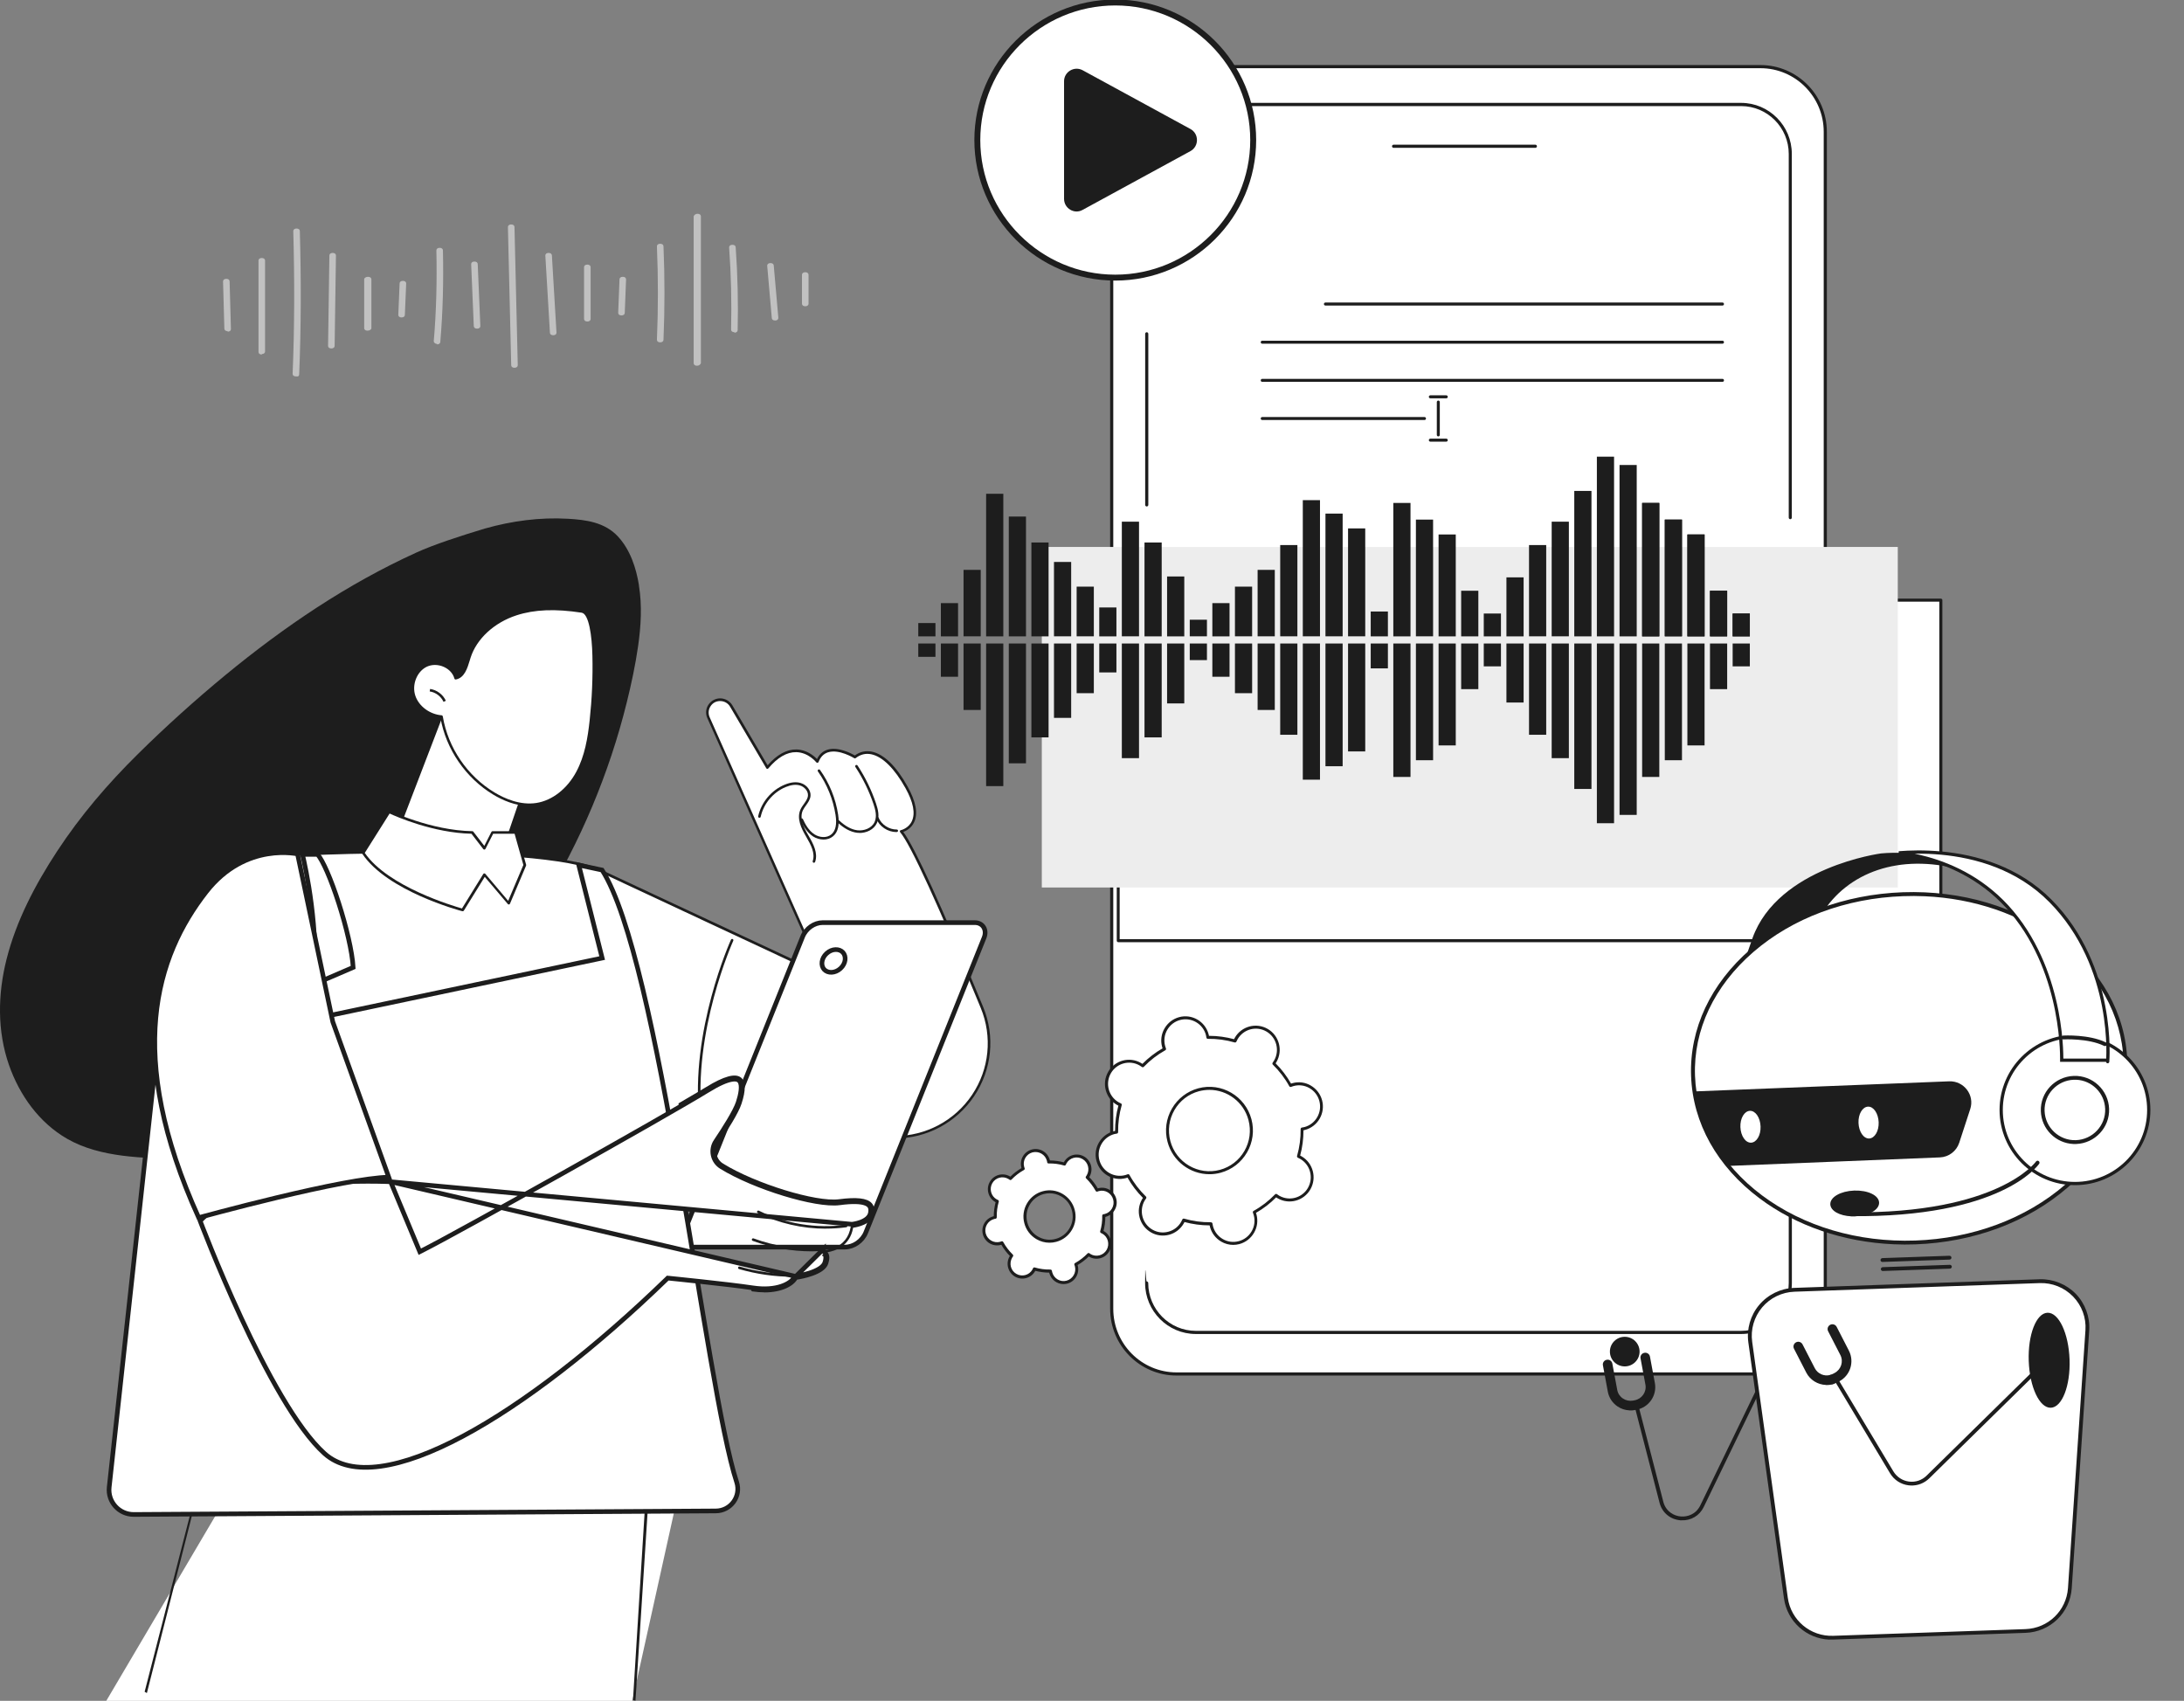 <svg width="470" height="366" viewBox="0 0 470 366" fill="none" xmlns="http://www.w3.org/2000/svg">
<rect x="0" y="0" width="470" height="366" fill="#808080" stroke="none"/>
<g clip-path="url(#clip0_131_3447)">
<path d="M137.51 125.964C136.902 122.191 135.604 118.24 132.94 115.404C130.123 112.389 126.12 111.852 122.185 111.631C116.165 111.287 110.132 112.1 104.347 113.738C99.391 115.225 93.357 117.18 89.575 118.915C82.188 122.274 75.092 126.253 68.285 130.672C61.382 135.161 54.797 140.089 48.446 145.321C41.957 150.677 35.689 156.322 29.697 162.242C23.208 168.644 17.285 175.555 12.287 183.183C7.579 190.356 3.493 198.121 1.394 206.478C-0.483 213.954 -0.622 221.843 1.933 229.181C4.197 235.652 8.422 241.599 14.455 245.055C18.1 247.148 22.242 248.153 26.397 248.69C30.456 249.199 34.584 249.351 38.671 249.172C46.982 248.827 55.225 247.106 62.998 244.16C70.991 241.117 78.336 236.712 84.949 231.315C91.342 226.097 97.195 220.19 102.552 213.926C107.73 207.882 112.424 201.425 116.593 194.651C120.735 187.919 124.366 180.87 127.431 173.586C130.496 166.29 133.009 158.759 134.9 151.076C135.881 147.111 136.737 143.105 137.316 139.071C137.938 134.748 138.2 130.314 137.496 125.991L137.51 125.964Z" fill="#1D1D1D"/>
<path d="M133.754 376.455H16.705L48.404 322.719H145.655L133.754 376.455Z" fill="white"/>
<path d="M31.611 364.324L31.128 364.048L41.806 322.444H139.554L136.756 365.965L136.217 365.841L138.878 322.981H42.11L31.611 364.324Z" fill="#1D1D1D"/>
<path d="M193.922 178.901C193.922 178.901 199.679 177.703 195.109 169.456C191.23 162.462 187.019 160.548 183.982 162.916C183.982 162.916 177.796 159.034 175.905 163.866C175.905 163.866 171.266 157.919 165.15 165.161L157.363 151.916C156.866 151.076 155.969 150.567 154.988 150.567C153 150.567 151.675 152.604 152.476 154.422L177.12 209.796L128.619 187.12L116.331 198.093L140.52 244.876L192.61 244.738C207.01 244.697 216.799 230.117 211.332 216.831C204.567 200.392 196.725 182.178 193.936 178.915L193.922 178.901Z" fill="white"/>
<path d="M140.506 245.138C140.409 245.138 140.313 245.083 140.257 244.986L116.069 198.203C116.014 198.093 116.041 197.956 116.124 197.873L128.412 186.9C128.494 186.831 128.619 186.804 128.715 186.859L176.554 209.218L152.213 154.518C151.799 153.582 151.882 152.508 152.448 151.654C153.014 150.801 153.953 150.278 154.989 150.278C156.024 150.278 157.059 150.842 157.598 151.765L165.191 164.679C167.207 162.38 169.292 161.237 171.39 161.278C173.627 161.319 175.201 162.696 175.822 163.343C176.305 162.338 177.051 161.664 178.003 161.347C180.323 160.59 183.236 162.146 183.968 162.559C185.058 161.76 186.315 161.485 187.613 161.746C190.222 162.283 192.9 164.885 195.344 169.305C197.111 172.499 197.581 175.06 196.739 176.891C196.131 178.226 194.999 178.791 194.391 179.025C196.863 182.315 202.634 194.968 211.58 216.693C214.19 223.013 213.458 230.186 209.647 235.872C205.837 241.558 199.458 244.973 192.61 244.986L140.52 245.124L140.506 245.138ZM116.662 198.148L140.671 244.601L192.597 244.463C199.279 244.449 205.478 241.131 209.192 235.597C212.906 230.062 213.596 223.082 211.069 216.928C201.957 194.789 195.952 181.696 193.715 179.08C193.646 179.011 193.632 178.901 193.66 178.818C193.687 178.722 193.77 178.653 193.867 178.639C193.908 178.639 195.524 178.268 196.242 176.684C197.015 175.005 196.545 172.623 194.861 169.594C192.528 165.395 189.918 162.806 187.502 162.311C186.287 162.063 185.155 162.338 184.147 163.137C184.051 163.206 183.926 163.219 183.83 163.151C183.802 163.137 180.544 161.113 178.169 161.898C177.244 162.201 176.568 162.903 176.153 163.977C176.112 164.073 176.029 164.128 175.933 164.142C175.836 164.156 175.739 164.114 175.67 164.045C175.656 164.018 173.958 161.898 171.349 161.856C169.347 161.815 167.317 162.999 165.343 165.353C165.288 165.422 165.191 165.464 165.108 165.45C165.026 165.45 164.943 165.395 164.901 165.312L157.115 152.068C156.673 151.31 155.858 150.856 154.975 150.856C154.091 150.856 153.359 151.269 152.904 151.985C152.448 152.687 152.379 153.568 152.71 154.325L177.355 209.699C177.396 209.81 177.382 209.92 177.299 210.002C177.217 210.085 177.092 210.099 176.996 210.057L128.66 187.464L116.662 198.176V198.148Z" fill="#1D1D1D"/>
<path d="M175.159 185.661C175.131 185.661 175.104 185.661 175.076 185.647C174.938 185.606 174.855 185.44 174.897 185.303C175.463 183.609 174.538 181.833 173.461 180.002C172.398 178.199 171.418 176.106 172.26 174.206C172.453 173.765 172.743 173.366 173.019 172.981C173.433 172.402 173.82 171.852 173.875 171.218C173.958 170.2 173.074 169.305 172.177 169.029C171.293 168.754 170.258 168.878 169.084 169.36C166.392 170.475 164.335 172.926 163.7 175.762C163.672 175.913 163.52 175.996 163.369 175.968C163.217 175.941 163.134 175.789 163.162 175.638C163.838 172.636 166.019 170.021 168.877 168.85C170.175 168.313 171.349 168.189 172.343 168.506C173.627 168.905 174.524 170.089 174.427 171.26C174.358 172.044 173.903 172.678 173.461 173.297C173.199 173.655 172.936 174.027 172.757 174.412C172.025 176.078 172.936 178.02 173.93 179.713C175.076 181.654 176.057 183.554 175.421 185.468C175.38 185.578 175.27 185.661 175.159 185.661Z" fill="#1D1D1D"/>
<path d="M177.244 180.663C176.43 180.663 175.601 180.401 174.966 179.988C173.599 179.093 172.785 177.579 172.301 176.505C172.232 176.367 172.301 176.202 172.44 176.147C172.578 176.078 172.743 176.147 172.799 176.285C173.254 177.29 174.013 178.722 175.256 179.534C176.291 180.209 177.893 180.429 178.928 179.534C179.826 178.763 180.13 177.359 179.812 175.362C179.287 172.003 177.976 168.768 176.015 166C175.933 165.876 175.96 165.711 176.084 165.615C176.209 165.532 176.374 165.56 176.471 165.684C178.487 168.52 179.84 171.838 180.364 175.28C180.709 177.483 180.351 179.052 179.287 179.947C178.694 180.443 177.976 180.663 177.23 180.663H177.244Z" fill="#1D1D1D"/>
<path d="M184.989 179.231C184.809 179.231 184.63 179.231 184.451 179.204C183.028 179.025 181.593 178.254 180.184 176.918C180.074 176.808 180.074 176.643 180.184 176.533C180.295 176.423 180.461 176.423 180.571 176.533C181.896 177.786 183.222 178.515 184.52 178.667C185.873 178.832 187.585 178.267 188.22 176.877C188.758 175.707 188.399 174.275 187.985 173.049C187.032 170.227 185.721 167.529 184.078 165.037C183.995 164.913 184.036 164.747 184.161 164.651C184.285 164.568 184.464 164.61 184.547 164.734C186.218 167.267 187.543 170.007 188.51 172.87C188.965 174.206 189.338 175.748 188.717 177.097C188.054 178.557 186.425 179.245 184.989 179.245V179.231Z" fill="#1D1D1D"/>
<path d="M192.914 179.052C191.05 179.052 189.255 177.868 188.551 176.133C188.496 175.996 188.551 175.83 188.703 175.775C188.841 175.72 189.007 175.775 189.062 175.927C189.683 177.455 191.34 178.529 192.983 178.501C193.135 178.501 193.259 178.625 193.259 178.763C193.259 178.914 193.135 179.038 192.997 179.038C192.969 179.038 192.942 179.038 192.914 179.038V179.052Z" fill="#1D1D1D"/>
<path d="M183.484 223.192C183.388 223.192 183.291 223.137 183.236 223.04L176.871 209.906C176.802 209.768 176.871 209.603 176.995 209.534C177.133 209.465 177.299 209.534 177.368 209.658L183.733 222.793C183.802 222.93 183.733 223.095 183.609 223.164C183.567 223.178 183.526 223.192 183.484 223.192Z" fill="#1D1D1D"/>
<path d="M150.778 240.952C150.64 240.952 150.515 240.842 150.502 240.704C148.431 221.898 157.211 202.402 157.308 202.21C157.377 202.072 157.529 202.017 157.667 202.072C157.805 202.141 157.86 202.292 157.805 202.43C157.722 202.623 148.997 221.98 151.054 240.636C151.068 240.787 150.957 240.925 150.805 240.939C150.805 240.939 150.792 240.939 150.778 240.939V240.952Z" fill="#1D1D1D"/>
<path d="M54.742 184.67C55.488 183.871 113.432 181.09 128.605 187.106L137.911 223.77L62.391 224.458L54.742 184.67Z" fill="white"/>
<path d="M62.404 224.734C62.266 224.734 62.156 224.637 62.128 224.513L54.479 184.725C54.466 184.642 54.479 184.546 54.548 184.491C54.811 184.201 58.152 183.898 64.461 183.596C68.368 183.403 76.404 183.086 86.275 183.059C101.172 183.017 120.639 183.651 128.729 186.859C128.812 186.886 128.867 186.955 128.895 187.051L138.2 223.715C138.228 223.798 138.2 223.88 138.145 223.949C138.09 224.018 138.021 224.059 137.924 224.059L62.404 224.748V224.734ZM55.059 184.848L62.625 224.183L137.565 223.508L128.37 187.327C119.921 184.05 98.673 183.596 86.717 183.609C70.564 183.637 56.84 184.463 55.045 184.848H55.059Z" fill="#1D1D1D"/>
<path d="M146.948 265.838L146.948 265.839C146.67 266.525 146.749 267.156 147.03 267.604C147.309 268.049 147.815 268.36 148.5 268.36H181.814C183.697 268.36 185.591 267.049 186.334 265.191L186.334 265.19L211.779 201.776L211.78 201.774C212.133 200.902 212.037 200.092 211.673 199.512C211.311 198.935 210.658 198.538 209.786 198.538H177.037C175.252 198.538 173.454 199.779 172.738 201.556L146.948 265.838ZM146.948 265.838L172.738 201.557L146.948 265.838Z" fill="white" stroke="#1D1D1D"/>
<path d="M181.394 204.946C182.163 205.783 182.046 207.332 180.871 208.407C179.695 209.481 178.137 209.461 177.368 208.625C176.599 207.788 176.715 206.238 177.891 205.164C179.067 204.09 180.625 204.109 181.394 204.946Z" fill="white" stroke="#1D1D1D"/>
<path d="M33.721 226.364C33.866 227.414 34.072 228.49 34.359 229.547C35.14 232.425 36.536 235.231 39.001 237.024C41.484 238.83 44.962 239.546 49.762 238.41L49.763 238.41C56.757 236.752 61.207 232.418 63.929 226.887C66.642 221.374 67.644 214.672 67.788 208.22C67.932 201.762 67.218 195.514 66.469 190.885C66.094 188.57 65.71 186.657 65.42 185.321C65.285 184.699 65.17 184.202 65.085 183.848H68.341C68.906 184.508 69.621 185.818 70.396 187.593C71.225 189.489 72.093 191.847 72.894 194.339C74.499 199.338 75.811 204.816 76.001 208.172C76.001 208.172 76.001 208.172 76.001 208.172L33.721 226.364ZM33.721 226.364C33.558 227.872 33.377 229.544 33.181 231.354C32.285 239.606 31.07 250.745 29.796 262.417C28.274 276.349 26.668 291.041 25.416 302.492C24.57 310.23 23.885 316.489 23.498 320.034C23.158 323.177 25.629 325.908 28.798 325.895L154.033 325.138L154.034 325.138C157.259 325.125 159.529 321.986 158.531 318.937L158.531 318.937C156.844 313.774 154.965 304.118 152.904 292.284C151.9 286.523 150.851 280.236 149.759 273.685L149.666 273.129C148.54 266.377 147.367 259.354 146.148 252.343C143.711 238.318 141.092 224.348 138.299 212.694C135.534 201.153 132.614 191.964 129.569 187.222L124.55 186.152L129.587 206.163L33.721 226.364Z" fill="white" stroke="#1D1D1D"/>
<path d="M84.058 254.296C84.041 254.296 84.024 254.295 84.005 254.294C83.764 254.284 83.408 254.271 82.952 254.257C82.038 254.231 80.723 254.204 79.115 254.205C75.9 254.207 71.521 254.32 66.866 254.76C62.208 255.201 57.289 255.969 52.986 257.275C48.79 258.55 45.244 260.318 43.074 262.737C43.092 262.784 43.111 262.836 43.133 262.893C43.245 263.185 43.41 263.616 43.625 264.168C44.055 265.272 44.683 266.862 45.474 268.804C47.057 272.688 49.294 277.98 51.908 283.61C54.523 289.24 57.514 295.202 60.604 300.43C63.7 305.668 66.874 310.13 69.848 312.792C72.738 315.372 76.825 316.225 81.895 315.531C86.967 314.838 92.959 312.601 99.559 309.085C112.754 302.056 128.269 289.974 143.527 275.192L143.694 275.03L143.925 275.053L143.875 275.551C143.925 275.053 143.925 275.053 143.925 275.053L143.926 275.053L143.927 275.054L143.934 275.054L143.962 275.057L144.07 275.068L144.485 275.11C144.846 275.147 145.366 275.2 146.007 275.266C147.288 275.399 149.052 275.584 150.981 275.794C154.835 276.214 159.36 276.734 162.009 277.135C164.579 277.525 166.635 277.299 168.14 276.797C169.659 276.292 170.58 275.52 170.955 274.852L171.078 274.633L84.058 254.296ZM84.058 254.296L90.135 268.86L90.343 269.355L90.822 269.113C98.719 265.128 142.994 240.353 152.366 234.591C154.689 233.162 156.312 232.485 157.417 232.286C158.505 232.09 158.973 232.369 159.204 232.71C159.481 233.12 159.559 233.81 159.458 234.693C159.36 235.55 159.108 236.479 158.85 237.271C158.537 238.218 157.784 239.639 156.869 241.175C155.961 242.699 154.917 244.298 154.05 245.589L154.048 245.59C152.832 247.418 153.349 249.914 155.238 251.07C158.834 253.289 163.924 255.39 168.72 256.856C171.121 257.589 173.459 258.167 175.512 258.52C177.554 258.872 179.35 259.009 180.651 258.837L180.652 258.837C183.49 258.459 185.297 258.541 186.319 258.956C186.811 259.155 187.087 259.418 187.233 259.715C187.383 260.021 187.431 260.433 187.329 260.991L187.329 260.991C187.15 261.971 186.263 262.596 185.242 262.985C184.748 263.173 184.264 263.289 183.9 263.358C183.719 263.393 183.57 263.415 183.468 263.429C183.417 263.436 183.377 263.44 183.351 263.443L183.323 263.446L183.317 263.447L183.316 263.447L183.316 263.447L183.316 263.447L84.058 254.296ZM177.217 268.773H177.217C177.217 268.773 177.217 268.773 177.217 268.779L177.174 269.76C177.173 269.771 177.173 269.771 177.173 269.771L177.172 269.771L177.17 269.771L177.168 269.77L177.165 269.77L177.164 269.77C177.165 269.77 177.171 269.771 177.181 269.773C177.2 269.777 177.231 269.785 177.269 269.799C177.346 269.829 177.438 269.881 177.516 269.973C177.648 270.13 177.874 270.573 177.501 271.72C177.353 272.177 176.953 272.606 176.341 272.996C175.736 273.382 174.983 273.692 174.23 273.934C173.481 274.175 172.753 274.342 172.211 274.449C171.94 274.503 171.717 274.541 171.562 274.565C171.485 274.578 171.425 274.587 171.385 274.593L171.34 274.599L171.329 274.6L171.326 274.601L171.326 274.601L171.326 274.601L177.217 268.773Z" fill="white" stroke="#1D1D1D"/>
<path d="M164.515 278.098C163.7 278.098 162.817 278.029 161.892 277.891C161.74 277.864 161.643 277.726 161.657 277.575C161.685 277.423 161.823 277.327 161.975 277.341C167.29 278.139 170.369 276.349 171.142 274.945C171.183 274.862 171.266 274.821 171.349 274.807C171.404 274.807 176.968 274.05 177.714 271.778C177.99 270.939 178.004 270.292 177.755 269.906C177.548 269.576 177.203 269.534 177.189 269.534C177.051 269.521 176.941 269.397 176.941 269.245C176.941 269.094 177.065 268.984 177.217 268.984C177.424 268.984 182.339 268.929 183.084 263.89C183.098 263.766 183.209 263.669 183.333 263.655C183.374 263.655 187.13 263.284 187.544 261.026C187.682 260.241 187.558 259.649 187.157 259.236C186.301 258.341 184.161 258.135 180.613 258.603C180.254 258.644 179.84 258.672 179.398 258.672C173.724 258.672 161.878 254.899 155.348 250.865C154.492 250.342 153.912 249.502 153.691 248.525C153.484 247.547 153.663 246.542 154.229 245.702C156.079 242.963 158.413 239.273 159.048 237.331C159.918 234.674 159.931 232.94 159.117 232.292C158.426 231.742 156.659 231.659 152.227 234.385C150.957 235.17 148.997 236.326 146.415 237.827C146.291 237.91 146.111 237.855 146.042 237.731C145.959 237.607 146.015 237.428 146.139 237.359C148.721 235.858 150.681 234.702 151.951 233.931C155.776 231.577 158.233 230.902 159.462 231.879C160.497 232.692 160.539 234.592 159.572 237.524C158.924 239.534 156.549 243.252 154.685 246.033C154.202 246.749 154.05 247.588 154.229 248.428C154.409 249.268 154.906 249.97 155.638 250.411C162.596 254.706 175.629 258.713 180.544 258.066C184.327 257.57 186.564 257.818 187.558 258.864C188.082 259.415 188.248 260.172 188.082 261.136C187.654 263.49 184.465 264.082 183.595 264.192C182.891 268.185 179.674 269.204 178.087 269.465C178.128 269.507 178.169 269.562 178.197 269.617C178.556 270.154 178.556 270.952 178.225 271.971C177.438 274.381 172.454 275.22 171.542 275.358C170.645 276.817 168.174 278.112 164.501 278.112L164.515 278.098Z" fill="#1D1D1D"/>
<path d="M177.728 264.399C172.675 264.399 167.595 263.242 163.066 261.026C162.928 260.957 162.873 260.792 162.942 260.654C163.011 260.516 163.177 260.461 163.315 260.53C169.058 263.352 175.713 264.426 182.05 263.559C182.202 263.545 182.34 263.642 182.353 263.793C182.367 263.944 182.271 264.082 182.119 264.096C180.669 264.289 179.192 264.385 177.728 264.385V264.399Z" fill="#1D1D1D"/>
<path d="M174.691 269.273C170.369 269.273 166.006 268.502 161.975 267.015C161.837 266.96 161.754 266.808 161.809 266.657C161.865 266.519 162.016 266.437 162.168 266.492C166.724 268.171 171.695 268.915 176.541 268.667C176.692 268.667 176.817 268.777 176.83 268.929C176.83 269.08 176.72 269.204 176.568 269.218C175.947 269.245 175.326 269.273 174.704 269.273H174.691Z" fill="#1D1D1D"/>
<path d="M170.576 274.739C166.669 274.739 162.789 274.174 159.034 273.086C158.882 273.045 158.799 272.894 158.841 272.742C158.882 272.591 159.034 272.508 159.186 272.549C162.886 273.623 166.724 274.174 170.576 274.174C170.728 274.174 170.852 274.298 170.852 274.449C170.852 274.601 170.728 274.725 170.576 274.725V274.739Z" fill="#1D1D1D"/>
<path d="M43.764 261.755C43.337 261.87 42.999 261.962 42.76 262.028C34.791 244.444 32.508 230.398 33.535 219.043C34.568 207.609 38.961 198.862 44.353 191.943C48.648 186.433 53.654 184.412 57.58 183.76C59.547 183.433 61.245 183.45 62.45 183.548C63.052 183.597 63.53 183.666 63.854 183.722C63.918 183.733 63.976 183.744 64.027 183.753L71.607 219.853L71.614 219.887L71.626 219.919L83.659 253.315C81.233 253.373 77.706 253.886 73.749 254.627C69.368 255.447 64.418 256.556 59.768 257.669C55.118 258.782 50.763 259.9 47.572 260.739C45.976 261.159 44.67 261.509 43.764 261.755Z" fill="white" stroke="#1D1D1D"/>
<path d="M95.759 152.095L83.775 183.334C83.775 183.334 101.295 189.254 108.102 183.899L114.674 164.665L95.759 152.109V152.095Z" fill="white"/>
<path d="M99.417 186.432C92.183 186.432 84.162 183.761 83.665 183.595C83.595 183.568 83.54 183.527 83.499 183.458C83.471 183.389 83.457 183.306 83.499 183.238L95.483 151.998C95.51 151.916 95.579 151.861 95.662 151.833C95.745 151.806 95.828 151.833 95.897 151.861L114.811 164.417C114.908 164.486 114.963 164.61 114.922 164.734L108.35 183.967C108.336 184.022 108.295 184.064 108.253 184.091C106.058 185.812 102.828 186.404 99.417 186.404V186.432ZM84.12 183.155C86.343 183.871 101.654 188.483 107.853 183.719L114.328 164.761L95.883 152.508L84.12 183.155Z" fill="#1D1D1D"/>
<path d="M78.184 183.554L83.775 174.701C83.775 174.701 92.528 178.969 101.64 179.121L104.264 182.535L105.989 179.121H110.973L112.948 186.129L109.469 194.348L104.264 188.208L99.569 195.807C99.569 195.807 83.568 191.581 78.197 183.554H78.184Z" fill="white"/>
<path d="M99.556 196.083C99.529 196.083 99.515 196.083 99.487 196.083C98.825 195.904 83.334 191.746 77.963 183.72C77.908 183.623 77.908 183.513 77.963 183.417L83.555 174.564C83.624 174.44 83.776 174.399 83.914 174.468C83.997 174.509 92.708 178.708 101.655 178.86C101.738 178.86 101.82 178.901 101.862 178.97L104.223 182.026L105.755 179.011C105.797 178.915 105.893 178.86 106.004 178.86H110.988C111.112 178.86 111.222 178.942 111.25 179.066L113.224 186.074C113.238 186.129 113.224 186.198 113.224 186.253L109.745 194.472C109.704 194.555 109.635 194.624 109.538 194.637C109.441 194.651 109.345 194.61 109.29 194.541L104.319 188.69L99.819 195.959C99.763 196.042 99.68 196.083 99.584 196.083H99.556ZM78.502 183.541C83.527 190.838 97.596 194.968 99.418 195.491L104.002 188.07C104.043 188.001 104.126 187.946 104.209 187.946C104.292 187.946 104.388 187.974 104.444 188.043L109.359 193.853L112.631 186.129L110.739 179.41H106.128L104.471 182.673C104.43 182.756 104.347 182.811 104.25 182.825C104.154 182.825 104.071 182.797 104.002 182.715L101.461 179.41C93.247 179.231 85.267 175.721 83.845 175.06L78.488 183.554L78.502 183.541Z" fill="#1D1D1D"/>
<path d="M127.168 155.041C126.754 158.869 126.091 162.765 124.282 166.166C122.46 169.566 119.298 172.444 115.474 173.036C112.299 173.531 109.054 172.416 106.307 170.764C100.398 167.198 96.159 160.975 95.027 154.188C92.431 153.967 89.946 152.26 89.132 149.796C88.317 147.331 89.435 144.289 91.782 143.201C94.143 142.113 97.388 143.435 98.05 145.941C99.914 145.583 100.439 143.256 101.005 141.452C102.441 136.937 106.555 133.605 111.084 132.145C115.612 130.686 120.513 130.851 125.207 131.567C127.403 131.898 127.72 138.905 127.761 141.081C127.872 145.748 127.665 150.415 127.168 155.055V155.041Z" fill="white"/>
<path d="M113.914 173.435C110.891 173.435 108.088 172.168 106.155 170.998C100.218 167.418 95.98 161.237 94.779 154.435C92.073 154.133 89.657 152.274 88.856 149.878C87.972 147.235 89.256 144.068 91.659 142.953C92.901 142.375 94.461 142.402 95.814 143.049C96.988 143.6 97.858 144.523 98.23 145.624C99.57 145.197 100.094 143.476 100.564 141.934C100.619 141.742 100.674 141.563 100.743 141.37C102.11 137.061 105.948 133.508 111.001 131.884C114.95 130.603 119.478 130.424 125.249 131.306C127.486 131.65 127.955 137.584 128.038 141.081C128.148 145.748 127.941 150.457 127.431 155.083C127.016 158.841 126.381 162.806 124.504 166.303C122.46 170.131 119.092 172.76 115.502 173.325C114.963 173.407 114.439 173.449 113.914 173.449V173.435ZM93.591 143.091C92.998 143.091 92.418 143.215 91.893 143.449C89.74 144.454 88.58 147.318 89.381 149.713C90.14 151.971 92.459 153.706 95.041 153.926C95.165 153.926 95.262 154.036 95.29 154.16C96.408 160.893 100.577 167.019 106.445 170.544C108.64 171.865 111.968 173.325 115.433 172.788C118.857 172.251 122.074 169.731 124.034 166.055C125.857 162.627 126.492 158.731 126.892 155.027C127.389 150.429 127.596 145.734 127.486 141.094C127.389 136.771 126.726 132.077 125.166 131.843C119.478 130.975 115.033 131.154 111.167 132.407C106.362 133.963 102.566 137.46 101.268 141.535C101.213 141.714 101.157 141.893 101.102 142.086C100.564 143.862 99.942 145.858 98.106 146.216C97.968 146.244 97.83 146.161 97.789 146.023C97.512 144.977 96.712 144.068 95.593 143.545C94.958 143.242 94.268 143.091 93.605 143.091H93.591Z" fill="#1D1D1D"/>
<path d="M95.442 151.021C94.917 149.851 93.744 148.97 92.474 148.791L92.556 148.254C94.02 148.46 95.345 149.465 95.953 150.801L95.456 151.021H95.442Z" fill="#1D1D1D"/>
<path d="M253.187 295.661H378.857C386.56 295.661 392.804 289.383 392.804 281.638L392.804 28.362C392.804 20.617 386.56 14.339 378.857 14.339H253.187C245.484 14.339 239.24 20.617 239.24 28.362L239.24 281.638C239.24 289.383 245.484 295.661 253.187 295.661Z" fill="white"/>
<path d="M378.857 296H253.187C245.309 296 238.903 289.559 238.903 281.638V28.362C238.903 20.441 245.309 14 253.187 14H378.857C386.735 14 393.141 20.441 393.141 28.362V281.638C393.141 289.559 386.735 296 378.857 296ZM253.187 14.678C245.677 14.678 239.578 20.811 239.578 28.362V281.638C239.578 289.189 245.677 295.322 253.187 295.322H378.857C386.367 295.322 392.467 289.189 392.467 281.638V28.362C392.467 20.811 386.367 14.678 378.857 14.678H253.187Z" fill="#1D1D1D"/>
<path d="M246.781 108.986C246.597 108.986 246.443 108.832 246.443 108.647V71.833C246.443 71.648 246.597 71.494 246.781 71.494C246.964 71.494 247.118 71.648 247.118 71.833V108.647C247.118 108.832 246.964 108.986 246.781 108.986Z" fill="#1D1D1D"/>
<path d="M385.279 111.729C385.095 111.729 384.941 111.575 384.941 111.39V33.124C384.941 27.453 380.344 22.83 374.704 22.83H257.34C255.302 22.83 253.325 23.446 251.623 24.587C251.47 24.695 251.256 24.648 251.148 24.494C251.041 24.34 251.087 24.124 251.24 24.017C253.049 22.784 255.148 22.137 257.325 22.137H374.689C380.696 22.137 385.6 27.052 385.6 33.108V111.39C385.6 111.575 385.447 111.729 385.263 111.729H385.279Z" fill="#1D1D1D"/>
<path d="M374.704 287.062H257.34C251.332 287.062 246.428 282.147 246.428 276.091C246.428 270.034 246.581 275.752 246.765 275.752C246.949 275.752 247.102 275.906 247.102 276.091C247.102 281.761 251.7 286.384 257.34 286.384H374.704C380.343 286.384 384.941 281.761 384.941 276.091V209.135C384.941 208.95 385.094 208.796 385.278 208.796C385.462 208.796 385.615 208.95 385.615 209.135V276.091C385.615 282.131 380.727 287.062 374.704 287.062Z" fill="#1D1D1D"/>
<path d="M330.413 31.814H299.9C299.716 31.814 299.562 31.66 299.562 31.475C299.562 31.29 299.716 31.136 299.9 31.136H330.413C330.597 31.136 330.75 31.29 330.75 31.475C330.75 31.66 330.597 31.814 330.413 31.814Z" fill="#1D1D1D"/>
<path d="M417.679 129.145H240.649V202.425H417.679V129.145Z" fill="white"/>
<path d="M417.679 202.747H240.649C240.475 202.747 240.329 202.6 240.329 202.425V129.145C240.329 128.97 240.475 128.823 240.649 128.823H417.679C417.854 128.823 417.999 128.97 417.999 129.145V202.425C417.999 202.6 417.854 202.747 417.679 202.747ZM240.955 202.103H417.344V129.467H240.955V202.103Z" fill="#1D1D1D"/>
<path d="M408.406 117.698H224.199V190.977H408.406V117.698Z" fill="#EDEDED"/>
<path d="M201.313 134.073H197.615V136.94H201.313V134.073Z" fill="#1D1D1D"/>
<path d="M206.175 129.785H202.478V136.941H206.175V129.785Z" fill="#1D1D1D"/>
<path d="M211.053 122.629H207.355V136.928H211.053V122.629Z" fill="#1D1D1D"/>
<path d="M215.915 106.256H212.217V136.94H215.915V106.256Z" fill="#1D1D1D"/>
<path d="M220.792 111.159H217.094V136.94H220.792V111.159Z" fill="#1D1D1D"/>
<path d="M225.655 116.74H221.957V136.94H225.655V116.74Z" fill="#1D1D1D"/>
<path d="M230.517 120.926H226.819V136.928H230.517V120.926Z" fill="#1D1D1D"/>
<path d="M235.394 126.239H231.696V136.928H235.394V126.239Z" fill="#1D1D1D"/>
<path d="M240.256 130.719H236.559V136.941H240.256V130.719Z" fill="#1D1D1D"/>
<path d="M245.119 112.26H241.421V136.928H245.119V112.26Z" fill="#1D1D1D"/>
<path d="M249.997 116.74H246.299V136.94H249.997V116.74Z" fill="#1D1D1D"/>
<path d="M254.858 124.05H251.16V136.941H254.858V124.05Z" fill="#1D1D1D"/>
<path d="M259.736 133.356H256.038V136.928H259.736V133.356Z" fill="#1D1D1D"/>
<path d="M264.598 129.785H260.9V136.941H264.598V129.785Z" fill="#1D1D1D"/>
<path d="M269.461 126.239H265.763V136.928H269.461V126.239Z" fill="#1D1D1D"/>
<path d="M274.337 122.629H270.64V136.928H274.337V122.629Z" fill="#1D1D1D"/>
<path d="M279.2 117.291H275.502V136.928H279.2V117.291Z" fill="#1D1D1D"/>
<path d="M284.063 107.626H280.365V136.928H284.063V107.626Z" fill="#1D1D1D"/>
<path d="M288.94 110.519H285.242V136.928H288.94V110.519Z" fill="#1D1D1D"/>
<path d="M293.801 113.707H290.104V136.928H293.801V113.707Z" fill="#1D1D1D"/>
<path d="M298.679 131.59H294.981V136.94H298.679V131.59Z" fill="#1D1D1D"/>
<path d="M357.087 108.228H353.39V136.941H357.087V108.228Z" fill="#1D1D1D"/>
<path d="M361.964 111.812H358.267V136.928H361.964V111.812Z" fill="#1D1D1D"/>
<path d="M366.827 115.012H363.129V136.941H366.827V115.012Z" fill="#1D1D1D"/>
<path d="M371.69 127.122H367.992V136.941H371.69V127.122Z" fill="#1D1D1D"/>
<path d="M376.567 132.025H372.869V136.941H376.567V132.025Z" fill="#1D1D1D"/>
<path d="M327.883 124.242H324.186V136.941H327.883V124.242Z" fill="#1D1D1D"/>
<path d="M332.747 117.291H329.049V136.928H332.747V117.291Z" fill="#1D1D1D"/>
<path d="M337.623 112.26H333.925V136.928H337.623V112.26Z" fill="#1D1D1D"/>
<path d="M342.485 105.642H338.787V136.94H342.485V105.642Z" fill="#1D1D1D"/>
<path d="M347.348 98.269H343.65V136.94H347.348V98.269Z" fill="#1D1D1D"/>
<path d="M352.225 100.061H348.527V136.941H352.225V100.061Z" fill="#1D1D1D"/>
<path d="M201.313 138.477H197.615V141.344H201.313V138.477Z" fill="#1D1D1D"/>
<path d="M206.175 138.477H202.478V145.632H206.175V138.477Z" fill="#1D1D1D"/>
<path d="M211.053 138.477H207.355V152.775H211.053V138.477Z" fill="#1D1D1D"/>
<path d="M215.915 138.477H212.217V169.161H215.915V138.477Z" fill="#1D1D1D"/>
<path d="M220.792 138.477H217.094V164.258H220.792V138.477Z" fill="#1D1D1D"/>
<path d="M225.655 138.477H221.957V158.677H225.655V138.477Z" fill="#1D1D1D"/>
<path d="M230.517 138.477H226.819V154.478H230.517V138.477Z" fill="#1D1D1D"/>
<path d="M235.394 138.477H231.696V149.166H235.394V138.477Z" fill="#1D1D1D"/>
<path d="M240.256 138.477H236.559V144.698H240.256V138.477Z" fill="#1D1D1D"/>
<path d="M245.119 138.477H241.421V163.144H245.119V138.477Z" fill="#1D1D1D"/>
<path d="M249.997 138.477H246.299V158.677H249.997V138.477Z" fill="#1D1D1D"/>
<path d="M254.858 138.477H251.16V151.367H254.858V138.477Z" fill="#1D1D1D"/>
<path d="M259.736 138.477H256.038V142.048H259.736V138.477Z" fill="#1D1D1D"/>
<path d="M264.598 138.477H260.9V145.632H264.598V138.477Z" fill="#1D1D1D"/>
<path d="M269.461 138.477H265.763V149.166H269.461V138.477Z" fill="#1D1D1D"/>
<path d="M274.337 138.477H270.64V152.775H274.337V138.477Z" fill="#1D1D1D"/>
<path d="M279.2 138.477H275.502V158.113H279.2V138.477Z" fill="#1D1D1D"/>
<path d="M284.063 138.477H280.365V167.778H284.063V138.477Z" fill="#1D1D1D"/>
<path d="M288.94 138.477H285.242V164.885H288.94V138.477Z" fill="#1D1D1D"/>
<path d="M293.801 138.477H290.104V161.698H293.801V138.477Z" fill="#1D1D1D"/>
<path d="M298.679 138.477H294.981V143.828H298.679V138.477Z" fill="#1D1D1D"/>
<path d="M303.542 138.477H299.844V167.189H303.542V138.477Z" fill="#1D1D1D"/>
<path d="M308.405 138.477H304.707V163.592H308.405V138.477Z" fill="#1D1D1D"/>
<path d="M313.282 138.477H309.584V160.405H313.282V138.477Z" fill="#1D1D1D"/>
<path d="M318.143 138.477H314.445V148.295H318.143V138.477Z" fill="#1D1D1D"/>
<path d="M323.006 138.477H319.309V143.392H323.006V138.477Z" fill="#1D1D1D"/>
<path d="M357.087 108.228H353.39V136.941H357.087V108.228Z" fill="#1D1D1D"/>
<path d="M361.964 111.812H358.267V136.928H361.964V111.812Z" fill="#1D1D1D"/>
<path d="M366.827 115.012H363.129V136.941H366.827V115.012Z" fill="#1D1D1D"/>
<path d="M371.69 127.122H367.992V136.941H371.69V127.122Z" fill="#1D1D1D"/>
<path d="M376.567 132.025H372.869V136.941H376.567V132.025Z" fill="#1D1D1D"/>
<path d="M303.542 108.228H299.844V136.941H303.542V108.228Z" fill="#1D1D1D"/>
<path d="M308.404 111.812H304.706V136.928H308.404V111.812Z" fill="#1D1D1D"/>
<path d="M313.282 115.012H309.584V136.941H313.282V115.012Z" fill="#1D1D1D"/>
<path d="M318.143 127.122H314.445V136.94H318.143V127.122Z" fill="#1D1D1D"/>
<path d="M323.006 132.025H319.309V136.941H323.006V132.025Z" fill="#1D1D1D"/>
<path d="M357.087 138.477H353.39V167.189H357.087V138.477Z" fill="#1D1D1D"/>
<path d="M361.964 138.477H358.267V163.592H361.964V138.477Z" fill="#1D1D1D"/>
<path d="M366.827 138.477H363.129V160.405H366.827V138.477Z" fill="#1D1D1D"/>
<path d="M371.69 138.477H367.992V148.295H371.69V138.477Z" fill="#1D1D1D"/>
<path d="M376.567 138.477H372.869V143.392H376.567V138.477Z" fill="#1D1D1D"/>
<path d="M327.883 138.477H324.186V151.175H327.883V138.477Z" fill="#1D1D1D"/>
<path d="M332.747 138.477H329.049V158.113H332.747V138.477Z" fill="#1D1D1D"/>
<path d="M337.623 138.477H333.925V163.144H337.623V138.477Z" fill="#1D1D1D"/>
<path d="M342.485 138.477H338.787V169.775H342.485V138.477Z" fill="#1D1D1D"/>
<path d="M347.348 138.477H343.65V177.149H347.348V138.477Z" fill="#1D1D1D"/>
<path d="M352.225 138.477H348.527V175.356H352.225V138.477Z" fill="#1D1D1D"/>
<path d="M370.685 65.747H285.228C285.053 65.747 284.907 65.6 284.907 65.425C284.907 65.249 285.053 65.103 285.228 65.103H370.685C370.86 65.103 371.005 65.249 371.005 65.425C371.005 65.6 370.86 65.747 370.685 65.747Z" fill="#1D1D1D"/>
<path d="M370.685 73.959H271.63C271.455 73.959 271.31 73.812 271.31 73.637C271.31 73.461 271.455 73.315 271.63 73.315H370.685C370.86 73.315 371.005 73.461 371.005 73.637C371.005 73.812 370.86 73.959 370.685 73.959Z" fill="#1D1D1D"/>
<path d="M370.685 82.171H271.63C271.455 82.171 271.31 82.025 271.31 81.849C271.31 81.673 271.455 81.527 271.63 81.527H370.685C370.86 81.527 371.005 81.673 371.005 81.849C371.005 82.025 370.86 82.171 370.685 82.171Z" fill="#1D1D1D"/>
<path d="M306.555 90.383H271.63C271.455 90.383 271.31 90.237 271.31 90.061C271.31 89.885 271.455 89.739 271.63 89.739H306.555C306.73 89.739 306.876 89.885 306.876 90.061C306.876 90.237 306.73 90.383 306.555 90.383Z" fill="#1D1D1D"/>
<path d="M309.525 93.911C309.351 93.911 309.205 93.764 309.205 93.589V86.518C309.205 86.343 309.351 86.196 309.525 86.196C309.7 86.196 309.846 86.343 309.846 86.518V93.589C309.846 93.764 309.7 93.911 309.525 93.911Z" fill="#1D1D1D"/>
<path d="M311.243 95.038H307.808C307.633 95.038 307.487 94.892 307.487 94.716C307.487 94.54 307.633 94.394 307.808 94.394H311.243C311.418 94.394 311.564 94.54 311.564 94.716C311.564 94.892 311.418 95.038 311.243 95.038Z" fill="#1D1D1D"/>
<path d="M311.243 85.713H307.808C307.633 85.713 307.487 85.567 307.487 85.391C307.487 85.216 307.633 85.069 307.808 85.069H311.243C311.418 85.069 311.564 85.216 311.564 85.391C311.564 85.567 311.418 85.713 311.243 85.713Z" fill="#1D1D1D"/>
<path d="M266.665 267.389C269.256 266.687 270.799 264.022 270.101 261.402C270.042 261.212 269.984 261.022 269.911 260.846C271.673 259.865 273.245 258.65 274.614 257.23C274.774 257.347 274.934 257.464 275.109 257.567C277.438 258.914 280.408 258.123 281.747 255.781C283.087 253.439 282.3 250.453 279.971 249.106C279.796 249.004 279.622 248.916 279.447 248.842C279.986 246.954 280.262 244.963 280.219 242.943C280.408 242.914 280.612 242.885 280.801 242.826C283.392 242.123 284.936 239.459 284.251 236.839C283.553 234.233 280.903 232.682 278.297 233.37C278.108 233.428 277.918 233.487 277.744 233.56C276.768 231.789 275.56 230.208 274.148 228.832C274.264 228.671 274.381 228.51 274.483 228.334C275.822 225.992 275.036 223.006 272.707 221.659C270.377 220.312 267.407 221.103 266.068 223.445C265.966 223.621 265.879 223.796 265.806 223.972C263.928 223.43 261.948 223.152 259.939 223.196C259.91 223.006 259.881 222.801 259.822 222.611C259.124 220.005 256.474 218.453 253.868 219.156C251.277 219.859 249.733 222.523 250.432 225.143C250.49 225.333 250.549 225.524 250.622 225.699C248.86 226.68 247.288 227.895 245.919 229.315C245.759 229.198 245.599 229.081 245.424 228.978C243.095 227.632 240.125 228.422 238.786 230.764C237.446 233.106 238.232 236.093 240.562 237.439C240.736 237.542 240.911 237.63 241.086 237.703C240.547 239.591 240.271 241.582 240.314 243.602C240.125 243.631 239.921 243.661 239.732 243.719C237.14 244.422 235.597 247.086 236.296 249.706C236.995 252.312 239.645 253.863 242.25 253.161C242.44 253.102 242.629 253.044 242.804 252.97C243.779 254.742 244.987 256.323 246.4 257.699C246.283 257.86 246.167 258.021 246.065 258.196C244.725 260.538 245.512 263.525 247.841 264.871C250.17 266.218 253.14 265.428 254.479 263.086C254.581 262.91 254.669 262.734 254.742 262.559C256.62 263.1 258.6 263.378 260.609 263.334C260.638 263.525 260.667 263.73 260.725 263.92C261.424 266.526 264.073 268.077 266.679 267.389H266.665ZM262.588 252.048C257.77 253.336 252.82 250.467 251.539 245.622C250.258 240.777 253.111 235.8 257.93 234.512C262.749 233.223 267.698 236.093 268.98 240.938C270.261 245.783 267.407 250.76 262.588 252.048Z" fill="white"/>
<path d="M265.398 267.887C264.496 267.887 263.608 267.653 262.807 267.184C261.613 266.482 260.754 265.369 260.39 264.022C260.361 263.92 260.332 263.803 260.318 263.686C260.288 263.686 260.259 263.686 260.245 263.686C258.44 263.686 256.649 263.437 254.902 262.968C254.844 263.086 254.8 263.188 254.742 263.276C254.043 264.476 252.937 265.34 251.597 265.706C250.258 266.057 248.86 265.881 247.666 265.179C246.473 264.476 245.614 263.364 245.25 262.017C244.886 260.67 245.075 259.265 245.774 258.065C245.832 257.962 245.89 257.874 245.963 257.772C244.667 256.484 243.546 255.005 242.644 253.41C242.527 253.454 242.425 253.483 242.309 253.512C239.543 254.259 236.704 252.605 235.961 249.823C235.219 247.042 236.879 244.188 239.63 243.441C239.732 243.412 239.849 243.382 239.965 243.368C239.965 241.523 240.198 239.694 240.678 237.922C240.562 237.864 240.46 237.82 240.373 237.761C237.898 236.327 237.053 233.136 238.48 230.647C239.907 228.159 243.081 227.31 245.555 228.744C245.657 228.803 245.745 228.861 245.847 228.934C247.142 227.632 248.598 226.504 250.185 225.597C250.141 225.48 250.112 225.377 250.083 225.26C249.719 223.913 249.908 222.508 250.607 221.308C251.306 220.107 252.412 219.244 253.752 218.878C256.503 218.131 259.357 219.785 260.099 222.567C260.128 222.669 260.157 222.786 260.172 222.903C260.201 222.903 260.23 222.903 260.245 222.903C262.05 222.903 263.841 223.152 265.573 223.621C265.631 223.518 265.675 223.416 265.733 223.313C267.16 220.825 270.334 219.976 272.809 221.41C275.284 222.845 276.128 226.036 274.701 228.525C274.643 228.627 274.585 228.715 274.512 228.817C275.808 230.105 276.929 231.584 277.831 233.179C277.948 233.136 278.05 233.106 278.166 233.077C279.505 232.711 280.903 232.901 282.097 233.604C283.291 234.307 284.15 235.419 284.514 236.766C285.256 239.547 283.611 242.402 280.845 243.148C280.743 243.177 280.626 243.207 280.51 243.221C280.51 245.066 280.277 246.896 279.797 248.667C279.899 248.725 280 248.769 280.102 248.828C282.577 250.262 283.422 253.454 281.995 255.942C280.568 258.431 277.395 259.28 274.92 257.845C274.818 257.786 274.73 257.728 274.628 257.655C273.347 258.958 271.877 260.085 270.29 260.992C270.334 261.109 270.363 261.212 270.392 261.329C270.756 262.676 270.567 264.081 269.868 265.281C269.169 266.482 268.063 267.345 266.723 267.711C266.272 267.828 265.821 267.887 265.384 267.887H265.398ZM260.609 263.027C260.769 263.027 260.9 263.144 260.929 263.305C260.958 263.51 260.987 263.686 261.031 263.847C261.337 265.032 262.094 266.013 263.142 266.628C264.19 267.243 265.413 267.404 266.592 267.082C267.757 266.774 268.747 266.013 269.358 264.959C269.97 263.905 270.13 262.676 269.81 261.49C269.766 261.329 269.708 261.153 269.635 260.963C269.577 260.817 269.635 260.641 269.781 260.568C271.498 259.616 273.042 258.416 274.396 257.011C274.512 256.894 274.687 256.879 274.818 256.981C274.978 257.098 275.138 257.201 275.269 257.289C277.438 258.548 280.219 257.801 281.471 255.62C282.723 253.439 281.98 250.643 279.811 249.384C279.666 249.296 279.505 249.223 279.316 249.135C279.171 249.077 279.083 248.901 279.127 248.755C279.666 246.866 279.928 244.919 279.899 242.958C279.899 242.797 280.015 242.65 280.175 242.636C280.379 242.607 280.554 242.577 280.714 242.533C283.131 241.889 284.572 239.371 283.931 236.942C283.626 235.77 282.868 234.775 281.82 234.16C280.772 233.545 279.549 233.384 278.37 233.706C278.21 233.75 278.035 233.809 277.846 233.882C277.7 233.941 277.526 233.882 277.453 233.736C276.506 232.008 275.313 230.457 273.915 229.095C273.799 228.978 273.784 228.803 273.886 228.671C274.017 228.495 274.104 228.349 274.192 228.202C275.444 226.021 274.701 223.225 272.532 221.967C270.363 220.708 267.582 221.454 266.33 223.635C266.243 223.782 266.17 223.943 266.083 224.133C266.024 224.279 265.85 224.367 265.704 224.323C263.826 223.782 261.89 223.518 259.939 223.547C259.779 223.562 259.633 223.43 259.619 223.269C259.59 223.064 259.561 222.889 259.517 222.728C258.876 220.298 256.372 218.849 253.956 219.493C252.791 219.8 251.801 220.561 251.19 221.615C250.578 222.669 250.418 223.899 250.738 225.085C250.782 225.246 250.84 225.421 250.913 225.611C250.971 225.758 250.913 225.934 250.767 226.007C249.064 226.958 247.506 228.159 246.152 229.564C246.036 229.681 245.861 229.696 245.73 229.593C245.555 229.461 245.41 229.374 245.264 229.286C243.095 228.027 240.314 228.773 239.062 230.954C237.81 233.136 238.553 235.931 240.722 237.19C240.868 237.278 241.028 237.351 241.217 237.439C241.363 237.498 241.45 237.673 241.392 237.82C240.853 239.708 240.591 241.655 240.62 243.617C240.62 243.778 240.504 243.924 240.344 243.939C240.14 243.968 239.965 243.997 239.805 244.041C237.388 244.685 235.947 247.203 236.587 249.633C237.228 252.063 239.732 253.512 242.149 252.868C242.309 252.824 242.484 252.766 242.673 252.692C242.818 252.634 242.993 252.692 243.066 252.839C244.012 254.566 245.206 256.118 246.604 257.479C246.72 257.596 246.735 257.772 246.633 257.904C246.516 258.065 246.414 258.211 246.327 258.357C245.075 260.538 245.817 263.334 247.987 264.593C249.035 265.208 250.258 265.369 251.437 265.047C252.602 264.74 253.592 263.978 254.189 262.925C254.276 262.778 254.349 262.617 254.436 262.427C254.494 262.28 254.669 262.193 254.815 262.237C256.693 262.778 258.629 263.042 260.58 263.012L260.609 263.027ZM260.274 252.678C256.139 252.678 252.354 249.896 251.248 245.695C250.607 243.265 250.942 240.733 252.194 238.566C253.446 236.4 255.455 234.848 257.872 234.19C262.851 232.857 267.975 235.844 269.315 240.85C269.955 243.28 269.62 245.812 268.368 247.979C267.116 250.145 265.107 251.697 262.691 252.356C261.89 252.575 261.075 252.678 260.288 252.678H260.274ZM260.259 234.526C259.517 234.526 258.76 234.629 258.017 234.819C255.775 235.419 253.897 236.868 252.733 238.888C251.568 240.909 251.262 243.265 251.859 245.534C253.097 250.204 257.872 252.985 262.516 251.741C264.758 251.141 266.636 249.691 267.801 247.671C268.965 245.651 269.271 243.295 268.674 241.026C267.64 237.117 264.103 234.526 260.259 234.526Z" fill="#1D1D1D"/>
<path d="M229.6 275.894C231.114 275.484 232.017 273.918 231.624 272.395C231.594 272.278 231.551 272.176 231.507 272.059C232.541 271.488 233.458 270.771 234.259 269.936C234.346 270.009 234.448 270.068 234.55 270.127C235.904 270.917 237.651 270.449 238.437 269.087C239.223 267.726 238.757 265.969 237.403 265.179C237.301 265.12 237.199 265.076 237.098 265.018C237.418 263.905 237.578 262.749 237.549 261.563C237.665 261.548 237.782 261.519 237.884 261.49C239.398 261.08 240.3 259.514 239.907 257.991C239.5 256.469 237.942 255.561 236.428 255.957C236.311 255.986 236.209 256.03 236.093 256.074C235.525 255.034 234.812 254.112 233.982 253.307C234.055 253.219 234.113 253.117 234.171 253.014C234.957 251.653 234.492 249.896 233.138 249.106C231.784 248.315 230.037 248.784 229.251 250.145C229.192 250.248 229.149 250.35 229.09 250.453C227.984 250.131 226.834 249.97 225.655 249.999C225.64 249.882 225.611 249.765 225.582 249.662C225.174 248.14 223.616 247.232 222.102 247.627C220.588 248.037 219.686 249.604 220.079 251.126C220.108 251.243 220.152 251.346 220.195 251.463C219.162 252.034 218.244 252.751 217.444 253.585C217.356 253.512 217.254 253.454 217.153 253.395C215.799 252.604 214.052 253.073 213.265 254.434C212.479 255.796 212.945 257.552 214.299 258.343C214.401 258.401 214.503 258.445 214.605 258.504C214.285 259.616 214.124 260.773 214.154 261.958C214.037 261.973 213.921 262.002 213.819 262.032C212.305 262.441 211.402 264.008 211.795 265.53C212.203 267.052 213.76 267.96 215.275 267.565C215.391 267.536 215.493 267.492 215.609 267.448C216.177 268.487 216.891 269.409 217.72 270.214C217.648 270.302 217.589 270.405 217.531 270.507C216.745 271.868 217.211 273.625 218.565 274.416C219.919 275.206 221.666 274.738 222.452 273.376C222.51 273.274 222.554 273.171 222.612 273.069C223.718 273.391 224.869 273.552 226.048 273.523C226.062 273.64 226.091 273.757 226.121 273.859C226.528 275.382 228.086 276.289 229.6 275.894ZM227.227 266.906C224.403 267.667 221.506 265.984 220.763 263.144C220.006 260.304 221.68 257.391 224.505 256.645C227.329 255.883 230.226 257.567 230.968 260.407C231.725 263.247 230.051 266.16 227.227 266.906Z" fill="white"/>
<path d="M228.872 276.319C227.474 276.319 226.193 275.382 225.814 273.962C225.814 273.932 225.8 273.889 225.785 273.859C224.781 273.859 223.776 273.713 222.786 273.464C222.772 273.493 222.757 273.523 222.743 273.552C221.869 275.074 219.933 275.587 218.419 274.708C217.691 274.284 217.167 273.596 216.948 272.776C216.73 271.956 216.847 271.093 217.269 270.361C217.283 270.331 217.298 270.302 217.327 270.273C216.614 269.556 216.002 268.736 215.493 267.858C215.463 267.858 215.42 267.872 215.391 267.887C213.702 268.341 211.969 267.331 211.518 265.633C211.067 263.935 212.071 262.193 213.76 261.739C213.789 261.739 213.833 261.724 213.862 261.709C213.862 260.685 214.008 259.675 214.255 258.694C214.226 258.679 214.197 258.665 214.168 258.65C213.44 258.226 212.916 257.538 212.697 256.718C212.479 255.898 212.595 255.034 213.018 254.303C213.891 252.78 215.827 252.268 217.341 253.146C217.371 253.161 217.4 253.175 217.429 253.205C218.142 252.487 218.957 251.873 219.831 251.36C219.831 251.331 219.816 251.287 219.802 251.258C219.583 250.438 219.7 249.574 220.122 248.842C220.544 248.111 221.229 247.584 222.044 247.364C222.859 247.144 223.718 247.262 224.446 247.686C225.174 248.111 225.698 248.799 225.916 249.618C225.916 249.648 225.931 249.691 225.945 249.721C226.965 249.721 227.969 249.867 228.944 250.116C228.959 250.087 228.974 250.057 228.988 250.028C229.862 248.506 231.798 247.993 233.312 248.872C234.826 249.75 235.336 251.697 234.462 253.219C234.448 253.249 234.433 253.278 234.404 253.307C235.117 254.024 235.729 254.844 236.238 255.722C236.267 255.722 236.311 255.708 236.34 255.693C237.155 255.474 238.014 255.591 238.742 256.015C239.47 256.44 239.994 257.128 240.213 257.947C240.431 258.767 240.315 259.631 239.892 260.363C239.47 261.095 238.786 261.622 237.971 261.841C237.942 261.841 237.898 261.856 237.869 261.871C237.869 262.895 237.723 263.905 237.476 264.886C237.505 264.901 237.534 264.915 237.563 264.93C238.291 265.354 238.815 266.042 239.033 266.862C239.252 267.682 239.135 268.546 238.713 269.278C237.84 270.8 235.903 271.312 234.389 270.434C234.36 270.419 234.331 270.405 234.302 270.375C233.589 271.093 232.773 271.707 231.9 272.22C231.9 272.249 231.914 272.293 231.929 272.322C232.147 273.142 232.031 274.006 231.609 274.738C231.186 275.469 230.502 275.996 229.687 276.216C229.41 276.289 229.134 276.319 228.872 276.319ZM226.062 273.201C226.222 273.201 226.353 273.318 226.382 273.479C226.382 273.581 226.411 273.684 226.44 273.786C226.804 275.133 228.187 275.953 229.527 275.587C230.866 275.221 231.681 273.83 231.318 272.483C231.288 272.381 231.259 272.278 231.216 272.191C231.157 272.044 231.216 271.868 231.361 271.795C232.351 271.239 233.254 270.551 234.04 269.731C234.156 269.614 234.331 269.6 234.462 269.702C234.549 269.761 234.622 269.819 234.71 269.878C235.292 270.214 235.976 270.302 236.631 270.127C237.286 269.951 237.825 269.526 238.16 268.941C238.495 268.355 238.582 267.667 238.407 267.009C238.233 266.35 237.811 265.808 237.228 265.472C237.141 265.413 237.039 265.369 236.952 265.34C236.806 265.281 236.719 265.106 236.762 264.959C237.083 263.876 237.228 262.734 237.199 261.607C237.199 261.446 237.316 261.3 237.476 261.285C237.578 261.285 237.68 261.256 237.781 261.226C238.437 261.051 238.975 260.626 239.31 260.041C239.645 259.455 239.732 258.767 239.558 258.108C239.194 256.762 237.811 255.942 236.471 256.308C236.369 256.337 236.267 256.367 236.18 256.41C236.034 256.469 235.86 256.41 235.787 256.264C235.234 255.269 234.549 254.361 233.734 253.571C233.618 253.453 233.603 253.278 233.705 253.146C233.763 253.058 233.822 252.985 233.88 252.883C234.579 251.668 234.171 250.116 232.963 249.413C231.754 248.711 230.211 249.121 229.512 250.336C229.469 250.409 229.425 250.511 229.381 250.614C229.323 250.76 229.148 250.848 229.003 250.804C227.925 250.482 226.804 250.336 225.669 250.365C225.494 250.365 225.363 250.248 225.349 250.087C225.349 249.984 225.319 249.882 225.29 249.779C225.116 249.121 224.693 248.579 224.111 248.242C223.529 247.906 222.845 247.818 222.189 247.979C220.85 248.345 220.035 249.735 220.399 251.082C220.428 251.185 220.457 251.287 220.501 251.375C220.559 251.521 220.501 251.697 220.355 251.77C219.365 252.312 218.462 253.014 217.676 253.834C217.56 253.951 217.385 253.966 217.254 253.863C217.167 253.805 217.094 253.746 216.992 253.688C215.784 252.985 214.241 253.395 213.542 254.61C213.207 255.195 213.12 255.883 213.294 256.542C213.469 257.201 213.891 257.743 214.473 258.079C214.561 258.138 214.663 258.182 214.75 258.211C214.896 258.269 214.983 258.445 214.939 258.592C214.619 259.675 214.473 260.817 214.503 261.944C214.503 262.105 214.386 262.251 214.226 262.266C214.124 262.266 214.022 262.295 213.92 262.324C212.581 262.69 211.766 264.081 212.13 265.428C212.494 266.774 213.877 267.579 215.216 267.228C215.318 267.199 215.42 267.17 215.507 267.126C215.653 267.067 215.827 267.126 215.9 267.272C216.453 268.267 217.138 269.175 217.953 269.965C218.069 270.083 218.084 270.258 217.982 270.39C217.924 270.478 217.866 270.551 217.807 270.653C217.473 271.239 217.385 271.927 217.545 272.586C217.72 273.244 218.142 273.786 218.725 274.123C219.933 274.825 221.476 274.416 222.175 273.201C222.233 273.113 222.277 273.01 222.306 272.922C222.364 272.776 222.539 272.688 222.684 272.747C223.776 273.069 224.897 273.215 226.018 273.186L226.062 273.201ZM225.844 267.418C224.868 267.418 223.907 267.155 223.048 266.657C221.753 265.896 220.821 264.681 220.442 263.232C220.049 261.783 220.253 260.26 221.01 258.958C221.767 257.655 222.976 256.718 224.417 256.337C225.858 255.942 227.372 256.147 228.668 256.908C229.964 257.669 230.895 258.884 231.274 260.333C231.667 261.783 231.463 263.305 230.706 264.608C229.949 265.911 228.741 266.848 227.299 267.228C226.819 267.36 226.324 267.418 225.844 267.418ZM225.873 256.776C225.436 256.776 225.014 256.835 224.592 256.952C223.31 257.289 222.233 258.123 221.578 259.28C220.908 260.436 220.734 261.783 221.083 263.071C221.418 264.359 222.248 265.442 223.398 266.101C224.548 266.774 225.887 266.95 227.168 266.599C228.45 266.262 229.527 265.428 230.182 264.271C230.852 263.115 231.026 261.768 230.677 260.48C230.342 259.192 229.512 258.108 228.362 257.45C227.591 257.011 226.746 256.776 225.887 256.776H225.873Z" fill="#1D1D1D"/>
<path d="M404.798 183.647C404.798 183.647 382.652 186.569 377.148 201.854C371.362 217.964 371.193 227.067 371.193 227.067L385.77 226.018C385.77 226.018 386.409 205.938 391.988 196.797C397.566 187.637 408.818 183.647 421.685 187.075C434.534 190.503 418.436 182.373 404.798 183.647Z" fill="#1D1D1D"/>
<path d="M412.127 267.456C437.819 266.561 458.058 249.065 457.334 228.376C456.609 207.688 435.195 191.642 409.503 192.537C383.812 193.431 363.572 210.928 364.296 231.616C365.021 252.305 386.435 268.351 412.127 267.456Z" fill="white"/>
<path d="M407.503 267.753C396.721 267.266 386.615 263.838 378.651 257.863C369.521 251.025 364.281 241.66 363.924 231.526C363.567 221.392 368.131 211.688 376.753 204.233C385.357 196.778 397.003 192.451 409.513 192.001C422.042 191.57 433.951 195.073 443.062 201.91C452.191 208.748 457.432 218.114 457.788 228.248C458.145 238.381 453.581 248.085 444.959 255.54C436.356 262.995 424.709 267.322 412.199 267.772C410.621 267.828 409.062 267.828 407.503 267.753ZM414.209 192.863C412.669 192.788 411.128 192.788 409.569 192.844C397.247 193.275 385.789 197.546 377.317 204.87C368.883 212.176 364.412 221.635 364.769 231.507C365.126 241.379 370.235 250.52 379.158 257.207C388.118 263.913 399.839 267.378 412.18 266.948C424.503 266.517 435.961 262.246 444.433 254.922C452.867 247.616 457.338 238.157 456.981 228.285C456.624 218.413 451.515 209.272 442.592 202.585C434.759 196.722 424.822 193.331 414.209 192.863Z" fill="#1D1D1D"/>
<path d="M419.469 232.687L364.656 234.86C365.52 240.76 368.056 246.211 371.907 250.894L417.459 249.059C419.375 248.984 421.028 247.729 421.629 245.912L423.996 238.662C424.991 235.647 422.643 232.574 419.469 232.687Z" fill="#1D1D1D"/>
<path d="M378.876 242.39C378.951 244.282 378.03 245.836 376.828 245.893C375.626 245.93 374.612 244.432 374.537 242.54C374.461 240.648 375.382 239.093 376.584 239.037C377.786 238.999 378.801 240.498 378.876 242.39Z" fill="white"/>
<path d="M404.291 241.491C404.366 243.383 403.445 244.937 402.243 244.994C401.041 245.031 400.027 243.533 399.952 241.641C399.876 239.749 400.797 238.194 401.999 238.138C403.201 238.082 404.216 239.599 404.291 241.491Z" fill="white"/>
<path d="M462.417 238.85C462.417 247.594 455.308 254.684 446.537 254.684C437.766 254.684 430.658 247.594 430.658 238.85C430.658 230.105 437.766 223.015 446.537 223.015C455.308 223.015 462.417 230.105 462.417 238.85Z" fill="white" stroke="#1D1D1D" stroke-width="0.7"/>
<path d="M446.198 246.174C442.404 246.005 439.323 242.952 439.192 239.112C439.041 235.066 442.235 231.675 446.273 231.525C450.331 231.376 453.731 234.56 453.881 238.587C454.031 242.633 450.838 246.024 446.799 246.174C446.593 246.174 446.405 246.174 446.217 246.174H446.198ZM446.818 232.35C446.649 232.35 446.461 232.35 446.292 232.35C442.704 232.481 439.868 235.497 439.999 239.074C440.131 242.652 443.155 245.481 446.743 245.35C450.331 245.218 453.167 242.203 453.036 238.625C452.923 235.216 450.18 232.499 446.818 232.35Z" fill="#1D1D1D"/>
<path d="M408.634 183.52C410.94 183.334 414.139 183.236 417.77 183.574C425.117 184.258 434.196 186.727 441.236 193.84L441.236 193.84C448.3 200.967 451.386 209.624 452.705 216.51C453.364 219.951 453.58 222.946 453.632 225.078C453.657 226.143 453.642 226.993 453.62 227.574C453.611 227.807 453.602 227.997 453.593 228.141H443.683C443.684 228.015 443.685 227.858 443.684 227.671C443.681 227.135 443.665 226.356 443.61 225.38C443.5 223.428 443.236 220.686 442.617 217.519C441.38 211.19 438.724 203.143 433.037 196.329C427.344 189.506 420.281 186.249 414.65 184.698C412.343 184.062 410.273 183.712 408.634 183.52ZM453.571 228.456C453.571 228.457 453.571 228.457 453.571 228.456L453.571 228.456Z" fill="white" stroke="#1D1D1D" stroke-width="0.7"/>
<path d="M452.996 225.112C452.94 225.114 452.883 225.098 452.806 225.063C449.375 223.38 444.066 223.664 444.01 223.667C443.785 223.676 443.59 223.514 443.581 223.271C443.572 223.047 443.733 222.853 443.977 222.843C444.203 222.834 449.568 222.548 453.19 224.317C453.401 224.421 453.486 224.662 453.382 224.872C453.312 225.025 453.165 225.105 453.014 225.093L452.996 225.112Z" fill="#1D1D1D"/>
<path d="M398.224 261.703C397.998 261.703 397.829 261.515 397.829 261.29C397.829 261.066 398.017 260.878 398.242 260.878C429.969 261.197 438.065 250.07 438.14 249.958C438.272 249.77 438.534 249.714 438.722 249.845C438.91 249.976 438.967 250.239 438.835 250.426C438.516 250.894 430.495 262.04 398.242 261.703H398.224Z" fill="#1D1D1D"/>
<path d="M403.972 258.799C404.01 260.092 401.887 261.234 399.22 261.328C396.552 261.422 394.355 260.448 394.298 259.136C394.261 257.844 396.383 256.701 399.051 256.608C401.718 256.514 403.916 257.488 403.972 258.799Z" fill="#1D1D1D"/>
<path d="M398.412 261.74C395.857 261.628 393.941 260.56 393.885 259.155C393.828 257.6 396.101 256.308 399.032 256.195C401.981 256.102 404.329 257.226 404.385 258.78C404.442 260.335 402.169 261.628 399.238 261.74C398.957 261.74 398.675 261.74 398.412 261.74ZM399.839 257.038C399.595 257.038 399.332 257.038 399.088 257.038C396.477 257.132 394.711 258.219 394.73 259.136C394.768 260.054 396.609 261.01 399.22 260.935C401.831 260.841 403.596 259.755 403.577 258.837C403.54 258.012 402.037 257.151 399.839 257.057V257.038Z" fill="#1D1D1D"/>
<path d="M405.08 271.556C404.873 271.556 404.686 271.368 404.686 271.162C404.686 270.937 404.855 270.75 405.08 270.731L419.525 270.226C419.75 270.226 419.938 270.394 419.957 270.619C419.957 270.844 419.788 271.031 419.563 271.05L405.118 271.556C405.118 271.556 405.099 271.556 405.08 271.556Z" fill="#1D1D1D"/>
<path d="M405.155 273.504C404.949 273.504 404.761 273.316 404.761 273.11C404.761 272.885 404.93 272.698 405.155 272.679L419.6 272.174C419.826 272.174 420.013 272.342 420.032 272.567C420.032 272.792 419.863 272.979 419.638 272.998L405.193 273.504C405.193 273.504 405.174 273.504 405.155 273.504Z" fill="#1D1D1D"/>
<path d="M350.643 303.494C349.723 303.456 348.84 303.156 348.07 302.632C346.98 301.883 346.248 300.759 346.004 299.466L344.952 293.809C344.839 293.247 345.215 292.704 345.778 292.61C346.342 292.498 346.886 292.873 346.98 293.434L348.032 299.092C348.164 299.841 348.596 300.496 349.234 300.927C349.873 301.358 350.643 301.527 351.395 301.396L351.789 301.321C353.348 301.021 354.381 299.522 354.1 297.968L353.048 292.311C352.935 291.749 353.311 291.205 353.874 291.112C354.438 290.999 354.982 291.374 355.076 291.936L356.128 297.593C356.635 300.272 354.851 302.857 352.165 303.362L351.77 303.437C351.395 303.512 351.019 303.531 350.643 303.512V303.494Z" fill="#1D1D1D"/>
<path d="M349.647 294.034C351.411 294.034 352.841 292.608 352.841 290.85C352.841 289.091 351.411 287.665 349.647 287.665C347.884 287.665 346.454 289.091 346.454 290.85C346.454 292.608 347.884 294.034 349.647 294.034Z" fill="#1D1D1D"/>
<path d="M361.857 327.152C361.782 327.152 361.726 327.152 361.651 327.152C359.509 326.983 357.781 325.597 357.18 323.537L351.902 303.119C351.845 302.894 351.977 302.669 352.202 302.613C352.428 302.557 352.653 302.688 352.709 302.913L357.988 323.312C358.589 325.354 360.317 326.215 361.726 326.328C363.135 326.44 364.976 325.878 365.915 323.93L382.182 290.306C382.276 290.1 382.52 290.007 382.727 290.119C382.933 290.213 383.027 290.456 382.914 290.662L366.647 324.286C365.746 326.159 363.905 327.246 361.839 327.152H361.857Z" fill="#1D1D1D"/>
<path d="M376.659 288.808L384.323 343.879C385.018 348.918 389.413 352.59 394.504 352.421L435.867 350.979C440.957 350.792 445.09 346.82 445.428 341.744L449.185 286.26C449.579 280.397 444.808 275.489 438.929 275.695L386.145 277.55C380.266 277.756 375.851 283.001 376.659 288.808Z" fill="white"/>
<path d="M393.678 352.833C388.719 352.608 384.605 348.918 383.91 343.936L376.246 288.864C375.852 285.979 376.697 283.038 378.576 280.809C380.454 278.58 383.215 277.231 386.127 277.138L438.91 275.283C441.822 275.19 444.677 276.332 446.706 278.411C448.735 280.509 449.787 283.375 449.599 286.279L445.842 341.763C445.485 347.064 441.202 351.185 435.886 351.372L394.523 352.815C394.242 352.815 393.96 352.815 393.678 352.815V352.833ZM377.073 288.751L384.737 343.823C385.413 348.656 389.602 352.178 394.505 352.009L435.867 350.567C440.77 350.398 444.696 346.596 445.034 341.725L448.791 286.241C448.979 283.563 448.002 280.921 446.124 278.992C444.245 277.063 441.634 276.014 438.948 276.107L386.164 277.962C383.478 278.056 380.942 279.292 379.214 281.334C377.486 283.394 376.697 286.091 377.073 288.751Z" fill="#1D1D1D"/>
<path d="M441.338 302.931C443.764 302.846 445.571 298.201 445.373 292.556C445.175 286.911 443.048 282.403 440.622 282.488C438.196 282.572 436.39 287.217 436.587 292.862C436.785 298.507 438.912 303.015 441.338 302.931Z" fill="#1D1D1D"/>
<path d="M392.908 298.024C391.161 297.949 389.527 296.956 388.7 295.345L386.071 290.231C385.808 289.726 386.014 289.107 386.521 288.845C387.029 288.583 387.648 288.789 387.911 289.295L390.541 294.408C391.161 295.626 392.57 296.244 393.904 295.87C394.448 295.72 395.031 296.038 395.181 296.581C395.331 297.125 395.012 297.705 394.467 297.855C393.96 298.005 393.434 298.061 392.908 298.042V298.024Z" fill="#1D1D1D"/>
<path d="M394.147 297.874C393.715 297.855 393.321 297.556 393.189 297.125C393.039 296.582 393.359 296.001 393.903 295.851C394.091 295.795 394.26 295.739 394.429 295.645L394.786 295.458C396.195 294.727 396.777 293.004 396.045 291.58L393.415 286.466C393.152 285.961 393.359 285.342 393.866 285.08C394.373 284.818 394.993 285.024 395.256 285.53L397.886 290.644C399.125 293.079 398.167 296.057 395.725 297.293L395.368 297.481C395.068 297.631 394.767 297.743 394.467 297.837C394.354 297.874 394.241 297.874 394.147 297.874Z" fill="#1D1D1D"/>
<path d="M411.166 319.659C411.016 319.659 410.865 319.64 410.715 319.622C409.043 319.415 407.597 318.46 406.733 317.018L394.673 296.9C394.561 296.712 394.617 296.45 394.824 296.338C395.011 296.225 395.274 296.282 395.387 296.488L407.447 316.606C408.179 317.823 409.4 318.629 410.809 318.816C412.218 319.003 413.608 318.535 414.622 317.524L439.924 292.666C440.094 292.498 440.356 292.516 440.507 292.666C440.676 292.835 440.657 293.097 440.507 293.247L415.204 318.104C414.115 319.172 412.669 319.734 411.166 319.659Z" fill="#1D1D1D"/>
<path d="M260.989 51.082C272.582 39.522 272.582 20.779 260.989 9.218C249.396 -2.342 230.601 -2.342 219.008 9.218C207.415 20.779 207.415 39.522 219.008 51.082C230.601 62.643 249.396 62.643 260.989 51.082Z" fill="white"/>
<path d="M240.006 60.378C223.28 60.378 209.684 46.819 209.684 30.139C209.684 13.459 223.28 -0.099 240.006 -0.099C256.733 -0.099 270.329 13.459 270.329 30.139C270.329 46.819 256.733 60.378 240.006 60.378ZM240.006 1.173C223.975 1.173 210.959 14.182 210.959 30.139C210.959 46.097 224.004 59.106 240.006 59.106C256.009 59.106 269.054 46.097 269.054 30.139C269.054 14.182 256.009 1.173 240.006 1.173Z" fill="#1D1D1D"/>
<g clip-path="url(#clip1_131_3447)">
<path d="M232.979 15.111C231.18 14.151 228.987 15.45 228.987 17.484V42.794C228.987 44.828 231.18 46.184 232.979 45.167L256.196 32.512C258.051 31.495 258.051 28.783 256.196 27.766L232.979 15.111Z" fill="#1D1D1D"/>
</g>
<g clip-path="url(#clip2_131_3447)">
<path d="M63.679 81C63.255 81 62.973 80.781 62.973 80.453C63.396 70.281 63.396 59.891 63.114 49.719C63.114 49.391 63.396 49.172 63.82 49.172C64.244 49.172 64.526 49.391 64.526 49.719C64.809 60 64.809 70.281 64.385 80.562C64.385 80.891 64.103 81.109 63.679 81.109V81Z" fill="#C1C1C1"/>
<path d="M56.334 76.297C55.91 76.297 55.628 76.078 55.628 75.75V56.062C55.628 55.734 55.91 55.516 56.334 55.516C56.758 55.516 57.041 55.734 57.041 56.062V75.641C57.041 75.969 56.758 76.188 56.334 76.188V76.297Z" fill="#C1C1C1"/>
<path d="M48.989 71.266C48.565 71.266 48.282 71.047 48.282 70.719L48 60.547C48 60.219 48.282 60 48.706 60C49.13 60 49.413 60.219 49.413 60.547L49.695 70.828C49.695 71.156 49.413 71.375 48.989 71.375V71.266Z" fill="#C1C1C1"/>
<path d="M71.307 74.984C70.883 74.984 70.601 74.766 70.601 74.438L70.883 54.969C70.883 54.641 71.166 54.422 71.589 54.422C72.013 54.422 72.296 54.641 72.296 54.969L72.013 74.438C72.013 74.766 71.731 74.984 71.307 74.984Z" fill="#C1C1C1"/>
<path d="M79.076 71.156C78.653 71.156 78.37 70.938 78.37 70.609V60.109C78.37 59.781 78.794 59.562 79.218 59.562C79.641 59.562 79.924 59.781 79.924 60.109V70.609C79.924 70.938 79.5 71.156 79.076 71.156Z" fill="#C1C1C1"/>
<path d="M86.421 68.312C85.997 68.312 85.715 68.094 85.715 67.766L85.997 60.984C85.997 60.656 86.28 60.438 86.704 60.438C87.127 60.438 87.41 60.656 87.41 60.984L87.127 67.766C87.127 68.094 86.845 68.312 86.421 68.312Z" fill="#C1C1C1"/>
<path d="M94.049 74C93.625 74 93.343 73.672 93.343 73.453C93.908 67 94.049 60.328 93.908 53.875C93.908 53.547 94.19 53.328 94.614 53.328C95.038 53.328 95.32 53.547 95.32 53.875C95.462 60.438 95.32 67 94.755 73.562C94.755 73.891 94.473 74.109 94.049 74.109V74Z" fill="#C1C1C1"/>
<path d="M102.666 70.719C102.242 70.719 101.96 70.5 101.96 70.172L101.395 56.828C101.395 56.5 101.677 56.281 102.101 56.281C102.525 56.281 102.807 56.5 102.807 56.828L103.372 70.172C103.372 70.5 103.09 70.719 102.666 70.719Z" fill="#C1C1C1"/>
<path d="M110.717 79.141C110.293 79.141 110.011 78.922 110.011 78.594L109.305 48.844C109.305 48.516 109.587 48.297 110.011 48.297C110.435 48.297 110.717 48.516 110.717 48.844L111.424 78.594C111.424 78.922 111.141 79.141 110.717 79.141Z" fill="#C1C1C1"/>
<path d="M119.052 72.141C118.628 72.141 118.345 71.922 118.345 71.594L117.356 54.969C117.356 54.641 117.639 54.422 118.063 54.422C118.486 54.422 118.769 54.641 118.769 54.969L119.758 71.594C119.758 71.922 119.475 72.141 119.052 72.141Z" fill="#C1C1C1"/>
<path d="M126.397 69.188C125.973 69.188 125.69 68.969 125.69 68.641V57.484C125.69 57.156 125.973 56.938 126.397 56.938C126.82 56.938 127.103 57.156 127.103 57.484V68.641C127.103 68.969 126.82 69.188 126.397 69.188Z" fill="#C1C1C1"/>
<path d="M133.742 67.875C133.319 67.875 133.036 67.656 133.036 67.328L133.319 60.109C133.319 59.781 133.601 59.562 134.025 59.562C134.449 59.562 134.731 59.781 134.731 60.109L134.449 67.328C134.449 67.656 134.166 67.875 133.742 67.875Z" fill="#C1C1C1"/>
<path d="M142.076 73.672C141.653 73.672 141.37 73.453 141.37 73.125C141.653 66.453 141.653 59.672 141.37 53C141.37 52.672 141.653 52.453 142.076 52.453C142.5 52.453 142.783 52.672 142.783 53C143.065 59.672 143.065 66.453 142.783 73.125C142.783 73.453 142.5 73.672 142.076 73.672Z" fill="#C1C1C1"/>
<path d="M149.987 78.703C149.563 78.703 149.28 78.484 149.28 78.156V46.547C149.422 46.219 149.704 46 150.128 46C150.552 46 150.834 46.219 150.834 46.547V78.156C150.693 78.484 150.41 78.703 149.987 78.703Z" fill="#C1C1C1"/>
<path d="M158.038 71.484C157.614 71.484 157.332 71.266 157.332 70.938C157.473 65.031 157.332 59.125 156.908 53.219C156.908 52.891 157.191 52.672 157.614 52.672C158.038 52.672 158.321 52.891 158.321 53.219C158.745 59.125 158.886 65.141 158.745 71.047C158.745 71.375 158.462 71.594 158.038 71.594V71.484Z" fill="#C1C1C1"/>
<path d="M166.796 68.969C166.372 68.969 166.089 68.75 166.089 68.422L165.101 57.156C165.101 56.828 165.383 56.609 165.807 56.609C166.231 56.609 166.513 56.828 166.513 57.156L167.502 68.422C167.502 68.75 167.219 68.969 166.796 68.969Z" fill="#C1C1C1"/>
<path d="M173.294 65.906C172.87 65.906 172.588 65.688 172.588 65.359V59.125C172.588 58.797 172.87 58.578 173.294 58.578C173.718 58.578 174 58.797 174 59.125V65.359C174 65.688 173.718 65.906 173.294 65.906Z" fill="#C1C1C1"/>
</g>
</g>
<defs>
<clipPath id="clip0_131_3447">
<rect width="470" height="366" fill="white"/>
</clipPath>
<clipPath id="clip1_131_3447">
<rect width="28.614" height="30.734" fill="white" transform="translate(228.987 14.772)"/>
</clipPath>
<clipPath id="clip2_131_3447">
<rect width="126" height="35" fill="white" transform="translate(48 46)"/>
</clipPath>
</defs>
</svg>
